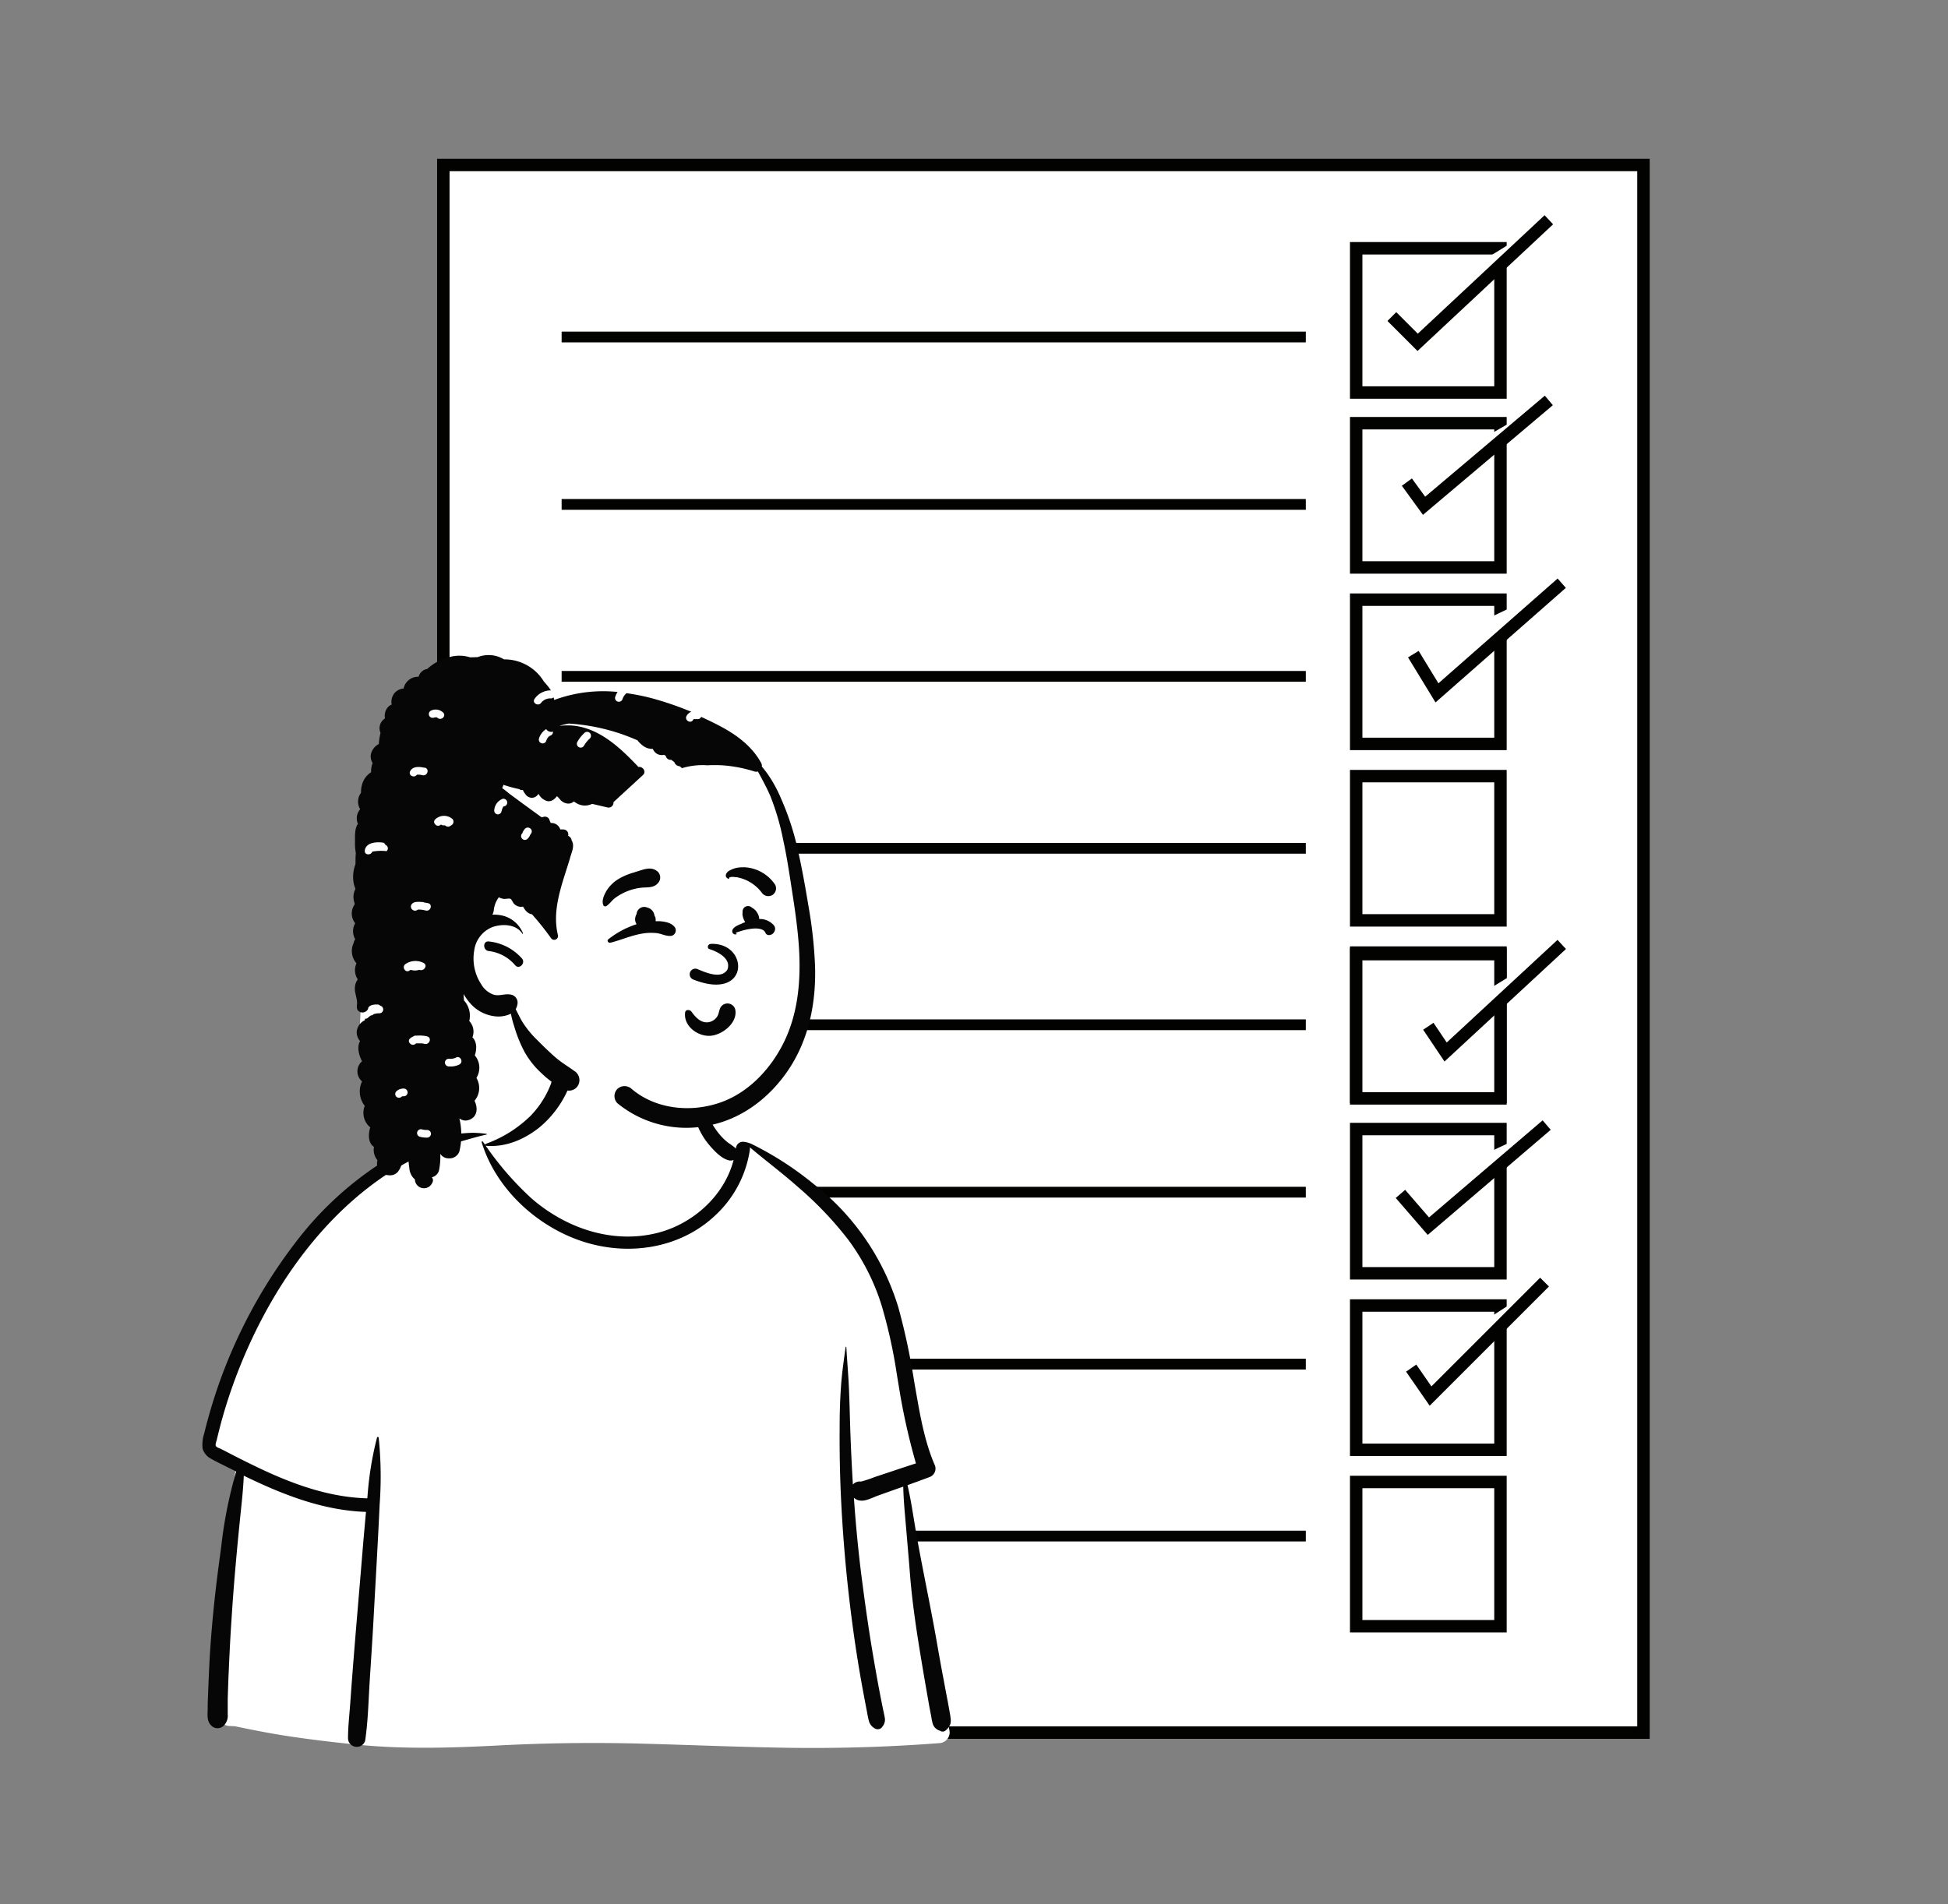 <svg id="Capa_1" data-name="Capa 1" xmlns="http://www.w3.org/2000/svg" viewBox="0 0 430.44 420.81"><rect x="0" y="0" width="430.44" height="420.81" fill="#808080" stroke="none"/><title>Mesa de trabajo 24</title><rect x="97.96" y="36.46" width="265.19" height="346.46" fill="#fff" stroke="#020201" stroke-miterlimit="10" stroke-width="2.75"/><rect x="299.67" y="54.87" width="31.88" height="31.88" fill="#fff" stroke="#020201" stroke-miterlimit="10" stroke-width="2.75"/><rect x="299.67" y="93.53" width="31.88" height="31.88" fill="#fff" stroke="#020201" stroke-miterlimit="10" stroke-width="2.75"/><rect x="299.67" y="132.53" width="31.88" height="31.88" fill="#fff" stroke="#020201" stroke-miterlimit="10" stroke-width="2.75"/><rect x="299.67" y="171.53" width="31.88" height="31.88" fill="#fff" stroke="#020201" stroke-miterlimit="10" stroke-width="2.75"/><rect x="299.67" y="210.53" width="31.88" height="31.88" fill="#fff" stroke="#020201" stroke-miterlimit="10" stroke-width="2.75"/><rect x="299.67" y="210.87" width="31.88" height="31.88" fill="#fff" stroke="#020201" stroke-miterlimit="10" stroke-width="2.75"/><rect x="299.67" y="249.53" width="31.88" height="31.88" fill="#fff" stroke="#020201" stroke-miterlimit="10" stroke-width="2.75"/><rect x="299.67" y="288.53" width="31.88" height="31.88" fill="#fff" stroke="#020201" stroke-miterlimit="10" stroke-width="2.75"/><rect x="299.67" y="327.53" width="31.88" height="31.88" fill="#fff" stroke="#020201" stroke-miterlimit="10" stroke-width="2.75"/><rect x="124.1" y="73.29" width="164.44" height="2.38" fill="#020201"/><rect x="124.1" y="110.29" width="164.44" height="2.38" fill="#020201"/><rect x="124.1" y="148.29" width="164.44" height="2.38" fill="#020201"/><rect x="124.1" y="186.29" width="164.44" height="2.38" fill="#020201"/><rect x="124.1" y="225.29" width="164.44" height="2.38" fill="#020201"/><rect x="124.1" y="262.29" width="164.44" height="2.38" fill="#020201"/><rect x="124.1" y="300.29" width="164.44" height="2.38" fill="#020201"/><rect x="124.1" y="338.29" width="164.44" height="2.38" fill="#020201"/><g id="Introduction"><g id="variations"><g id="images"><path d="M204.17,353.8q-1.28-7.21-2.34-14.47c-.33-2.29-.66-4.59-1-6.89-.2-1.61-.52-3.46.58-4.65,1.54-1.68,2.94-3.12,3.13-5.53.18-2.26-.59-4.73-1.07-6.93-1-4.61-2.25-9.16-3.63-13.67s-2.94-9.13-4.5-13.66a125.35,125.35,0,0,0-4.77-12.57,36.74,36.74,0,0,0-17.24-17.24c-1.88-.95-5.7-4.34-7.66-5.1-1.8-.69-1.8,1.34-3.57.58a7.09,7.09,0,0,1-3.53-2.8c-.86-1.49-3-3.57-3.35-5.3-.7-3.67.06-6.79-2.56-9.55a19,19,0,0,0-8.68-5c-7.1-2-16.58-.59-20.87,6-2,3.16-2.76,7-5.52,9.54-2.42,2.25-1.88,3.79-5,5-.18.06-5-1-5.15-.9-3.42-.73-6.69,1.32-9.83,2.5a69.67,69.67,0,0,0-13.31,6.82,84.58,84.58,0,0,0-21.61,20.83,102.15,102.15,0,0,0-14,27c-.8,2.33-1.53,4.69-2.16,7.07a7.21,7.21,0,0,0-.31,4.08,5.32,5.32,0,0,0,2.08,2.62c1.26.9,3.78,1.49,3.74,3.32a32.14,32.14,0,0,1-.74,4.22c-.28,1.64-.5,3.28-.73,4.92-1,7.47-1.81,15-2.17,22.52a197.11,197.11,0,0,0-.12,22.41,2.86,2.86,0,0,0,.42,1.31.3.3,0,0,0,0,.56l.57.12a2.54,2.54,0,0,0,1.46.5l1.16.05c4.08.85,8.16,1.66,12.29,2.27,5,.74,10.06,1.34,15.11,1.84,10.38,1,20.68.67,31.07.13s20.75-.67,31.14-.4,20.79.72,31.19.9c11.62.21,23.23-.11,34.81-1a2.39,2.39,0,0,0,2.26-3C208,372.69,205.86,363.3,204.17,353.8Z" fill="#fff" fill-rule="evenodd"/><path d="M104.24,250.36a22.07,22.07,0,0,1,3.24.23c.09,0,.13.15,0,.17-1.92.4-3.81,1-5.7,1.51l-.81.24c-2.12.63-4.18,1.28-6.24,2.12a56.12,56.12,0,0,0-11.58,6.51c-13.79,10-23.78,25.09-30.08,40.74a112.43,112.43,0,0,0-4.34,13q-.42,1.62-.81,3.24c-.07.32-.4,1.14-.22,1.46s.77.47,1.06.62l1,.5c1.88,1,5,2.56,5.33,2.71l.49.24c8,3.93,16.56,7.26,25.58,7.49l.07-.77h0a72.38,72.38,0,0,1,2.08-12.66c.06-.22.34-.14.37.05a84.14,84.14,0,0,1,.21,14.72c-.4,8.69-.92,17.37-1.39,26.06-.24,4.35-.54,8.69-.81,13s-.36,8.81-1,13.13a1.9,1.9,0,0,1-2.12,1.38,1.92,1.92,0,0,1-1.67-1.89c0-2.52.3-5.06.48-7.57s.34-4.77.53-7.15c.67-8.69,1.44-17.37,2.15-26.06.25-3.08.53-6.16.81-9.24-9.55-.31-18.47-3.85-27-8-.12,2.8-.42,5.59-.71,8.37-.8,7.78-1.51,15.55-2,23.35-.27,3.94-.46,7.88-.63,11.83-.09,1.93-.15,3.87-.21,5.81,0,.65,0,1.3,0,1.94l0,1.48a3.07,3.07,0,0,1-.91,2.49,1.93,1.93,0,0,1-2.68,0c-1.06-1-.87-2.31-.84-3.62q0-1.67.09-3.33c.07-2.21.17-4.43.28-6.64.4-7.75,1.2-15.46,2.24-23.14l.4-3a97.71,97.71,0,0,1,3.29-16.46l-2-1c-1.17-.59-2.37-1.15-3.5-1.8a3.65,3.65,0,0,1-1.92-2.27,7.82,7.82,0,0,1,.43-3.57l0-.1c.28-1.14.58-2.28.9-3.41a113,113,0,0,1,19-38.21,74.7,74.7,0,0,1,18.74-17.6A50.47,50.47,0,0,1,95.18,252a29.62,29.62,0,0,1,5.87-1.37C102.11,250.47,103.17,250.4,104.24,250.36Zm19-14a1.93,1.93,0,0,1,3.2,1.87,22.82,22.82,0,0,1-7.32,11c-3.37,2.64-7.38,4.35-11.71,4l-.09,0,.37.51a68.22,68.22,0,0,0,9.74,11.1c7.58,6.6,17.91,10.16,27.88,7.63,7.84-2,14.75-8.2,16.79-16.11a1.58,1.58,0,0,1-1,.09c-1.63-.35-3.24-2.06-4.29-3.29a15.6,15.6,0,0,1-2.67-4.38c-1.19-3-1.57-6.78.06-9.65a.38.38,0,0,1,.7.19l.06.54a21.78,21.78,0,0,0,2,7.75,16.39,16.39,0,0,0,2.27,3.38,14,14,0,0,0,1.58,1.5,19.45,19.45,0,0,1,1.72,1.26l.09.1v0a1.54,1.54,0,0,1,1.6-1.51,5.66,5.66,0,0,1,1.86.49l0,0a71.46,71.46,0,0,1,13.75,8.88A54.72,54.72,0,0,1,198.52,289,146.23,146.23,0,0,1,202,305.32l.59,3.36c.89,5.07,1.88,10.24,3.89,14.95a2,2,0,0,1-1.15,2.84c-1.6.6-3.2,1.18-4.8,1.76.79,3.37,1.27,6.86,1.86,10.25,1.25,7.21,2.78,14.37,4.1,21.57.67,3.68,1.28,7.37,2,11.05.32,1.77.66,3.54,1,5.31.18,1,.34,1.92.51,2.87l0,.16A3.45,3.45,0,0,1,210,381a3.32,3.32,0,0,1-1,1.4,1,1,0,0,1-1.22.15l-.13-.06a2.38,2.38,0,0,1-1.54-1.49,12.72,12.72,0,0,1-.33-1.63c-.2-1-.4-2-.58-3.06q-.54-3.07-1.07-6.15l-.32-1.92c-1.11-6.63-2.17-13.29-2.71-20-.23-3-.49-5.93-.74-8.9l-.19-2.22c-.24-2.82-.53-5.71-.58-8.56l-1,.34h0L194,330.54h0c-1.16.41-2.64,1.25-3.88,1.1a2.42,2.42,0,0,1-1.44-.62c.43,6.07,1,12.13,1.79,18.17.71,5.48,1.49,11,2.41,16.42.46,2.7.93,5.4,1.44,8.09.26,1.35.52,2.69.79,4,.14.67.3,1.35.41,2a2.38,2.38,0,0,1-.53,1.89,1.22,1.22,0,0,1-1.64.43,2.65,2.65,0,0,1-1.38-1.77c-.21-.79-.33-1.61-.49-2.41-.29-1.48-.57-3-.84-4.45q-.86-4.65-1.56-9.32A329,329,0,0,1,185.83,331c-.26-5.47-.34-10.95-.29-16.43,0-2.81.11-5.62.31-8.42s.62-5.62,1-8.43c0-.1.16-.1.16,0,.18,3.15.46,6.3.59,9.45s.19,6,.29,9.05q.21,5.94.57,11.88a2,2,0,0,1,1.81-.66,30,30,0,0,0,3-1l3.54-1.18h0c1.86-.62,3.71-1.24,5.58-1.84a144.19,144.19,0,0,1-3.79-17.08l-.43-2.6a112.12,112.12,0,0,0-3.35-15.19A48.54,48.54,0,0,0,187.44,274a78.33,78.33,0,0,0-11.13-11.68c-3.44-3.05-7.12-5.8-10.63-8.76a2,2,0,0,1,0,.65,24.72,24.72,0,0,1-7.56,14.33c-8,7.61-19.79,9.18-30,5.62-9.87-3.45-18.6-11.62-21.69-21.72a.15.15,0,0,1,.27-.12l.52.71a.22.22,0,0,1,.15-.24,27.38,27.38,0,0,0,9.83-6.15,20.69,20.69,0,0,0,3.37-4.57,18.42,18.42,0,0,0,1.14-2.47l.07-.22A8.34,8.34,0,0,1,123.27,236.41Z" fill="#060606" fill-rule="evenodd"/><path id="Path" d="M120.67,152.45l1.82,2.17c-1,.72-2,1.43-2.86,2.15h0a25,25,0,0,1,13.73-4.32c9.58,0,29,8.23,33.43,14.17,2.18,2.94,6.23,12,8.34,21.82,1.69,7.9,4.2,30.22,1.69,38.6-3.22,10.73-13.81,20.65-24.72,20.65s-27.86-7.88-39.92-25.15c-.55-.79-6.88-1.71-11.4-4.67L102,230.94l.9,7.6-.2.54q-4.86,13.14-7.69,13.7t-11.8-9.5l-.76-3.18Q79.54,227.92,79.53,227v-.11c0-1.37.5-9.15.51-11.24V184.29q9.57-31.84,18.27-31.84Z" fill="#fff" fill-rule="evenodd"/><path d="M105.55,145.23a6.61,6.61,0,0,1,5.83.5,10.16,10.16,0,0,1,8.79,4.88l.12.13.38.45a11.08,11.08,0,0,1,1.06,1.39,4.35,4.35,0,0,0-3.61,1.88c-.62.88.8,1.72,1.43.89l0,0a2.57,2.57,0,0,1,2.19-1,.8.8,0,0,0,.58-.24c.05.2.1.39.14.59a31.15,31.15,0,0,1,14-1.77,5.37,5.37,0,0,0-.52,1.08.84.84,0,0,0,1.61.49l0,0a3,3,0,0,1,.88-1.3,46.36,46.36,0,0,1,6.62,1.4,73.43,73.43,0,0,1,7.71,2.71,2,2,0,0,0-1.06.92c-.51.95.91,1.79,1.44.89l0,0a.7.7,0,0,1,.14-.19h0l.07,0,.14,0h0l.19,0h.5a.75.75,0,0,0,.74-.5c1.25.57,2.48,1.16,3.68,1.78l.29.15c3.73,1.94,7.26,4.5,9.3,8.26a1.31,1.31,0,0,1,.15.79c.43.53.86,1.07,1.26,1.62a29.22,29.22,0,0,1,3,5.49,59.59,59.59,0,0,1,3.8,11.81c.88,3.93,1.58,7.91,2.24,11.89a98.35,98.35,0,0,1,1.46,13.36c.23,8-1.33,16-5.82,22.76-4,6-10,10.76-17.17,12.29a24.08,24.08,0,0,1-20.69-4.81,2.25,2.25,0,0,1,0-3.15,2.3,2.3,0,0,1,3.16,0c5.39,4.56,13.24,5.27,19.74,2.94,6-2.15,10.71-7.11,13.6-12.69,3.53-6.79,4.12-14.6,3.58-22.12-.3-4.13-.91-8.22-1.55-12.31l-.38-2.47c-.42-2.66-.85-5.33-1.43-8l-.13-.62a54.74,54.74,0,0,0-2.78-9.44c-.67-1.57-1.47-3.08-2.28-4.58l-.49-.88a1.13,1.13,0,0,1-.75,0,30.63,30.63,0,0,0-7.1-1.36,30.28,30.28,0,0,0-3.3,0,15.4,15.4,0,0,0-5.61.63l-.53-.44-.15,0a1.38,1.38,0,0,1-1-.83l0-.06-.7-.52a1.07,1.07,0,0,1-1.2-.85c-.12-.09-.25-.17-.38-.25l-.3.05a2.13,2.13,0,0,1-1.19-.23,2.24,2.24,0,0,1-1-1.13,3.4,3.4,0,0,1-2.06-.61,5.85,5.85,0,0,1-1.31-1.27,44.11,44.11,0,0,0-15.22-3.72c-.51.1-1,.21-1.53.35-.12,0-.29.1-.48.17a13.54,13.54,0,0,1,3.54,0c5.67.82,10.09,5.07,13.89,9.08.91-.18,1.82,1,1,1.77l-6.52,6h0a1.09,1.09,0,0,1-1.3,1.18l-3.42-.8a3.62,3.62,0,0,1-3.77-.36l-.26-.16c-.09.07-.21.14-.25.18a1.83,1.83,0,0,1-1.31.25,2.54,2.54,0,0,1-1.23-.6c-.23-.18-.77-1-1.06-1h0c.2,0-.44.6-.61.72a1.84,1.84,0,0,1-1.34.38,3.05,3.05,0,0,1-2-1.61l0-.06v0a1.41,1.41,0,0,1-.4.48,1.57,1.57,0,0,1-1.37.41,2,2,0,0,1-1.09-.66l0-.05c-.09-.09-.66-.86-.57-1h0a.94.94,0,0,1-.85-.18,30.91,30.91,0,0,1-3.49-.95c-.09.25-.18.5-.26.75.62.39,1.19.93,1.71,1.32l3,2.21,4,2.91h0l.45-.12h0a1.07,1.07,0,0,1,1.28.69l0,.05a3.64,3.64,0,0,0,.3.63,2.06,2.06,0,0,1,2.09,1.43,6.19,6.19,0,0,1,.74,0,1.08,1.08,0,0,1,1,1.29v.05l0,.08a1.21,1.21,0,0,1,.76,1,2,2,0,0,1,.24.53c.29,1-.27,2.26-.57,3.23l0,.08c-.19.63-.39,1.27-.59,1.9l-.5,1.57c-1.38,4.38-2.74,9-1.61,13.6a.85.85,0,0,1-1.55.65,59.24,59.24,0,0,0-4.2-5.25h-.07c-1-.21-1.44-.94-1.91-1.69a1.75,1.75,0,0,1-.88,0,2.11,2.11,0,0,1-1.1-.63c-.25-.26-.48-.92-.78-1.08s-1.13.08-1.57,0a3.37,3.37,0,0,1-1-.34,5.72,5.72,0,0,0-1.11,2.84,2.4,2.4,0,0,1-.32,1,8.5,8.5,0,0,1,1.88.13,6.48,6.48,0,0,1,4.89,4c0,.09-.08.17-.13.08-1.38-2.13-4.39-2.23-6.57-1.49a6.46,6.46,0,0,0-4.07,5.17,10.37,10.37,0,0,0,1.53,7.47,5.18,5.18,0,0,0,2.69,2.3c1.39.44,2.67-.35,4.09.06a1.79,1.79,0,0,1,1.22,2.15,2.88,2.88,0,0,1-.37,1c.51,1,1,2.06,1.59,3a22.45,22.45,0,0,0,3.27,3.94c1.27,1.28,2.56,2.53,3.91,3.71s2.79,2,4.15,3a2.39,2.39,0,0,1,1,2.93,2.29,2.29,0,0,1-2.75,1.35,19.18,19.18,0,0,1-5.43-3.73,18.71,18.71,0,0,1-3.79-4.75,29.65,29.65,0,0,1-2.2-5.38l-.07-.23a24.12,24.12,0,0,1-.74-2.82,6.48,6.48,0,0,1-3.82.53,8.47,8.47,0,0,1-5-2.65,12.1,12.1,0,0,1-1.63-2.22c0,.5.06,1,.09,1.41a5,5,0,0,1,1.16,4.54,3.42,3.42,0,0,1,.7,3.6c1,1,1,2.59.53,4a4.22,4.22,0,0,1,.38,4.92l0,.11h0a4.36,4.36,0,0,1-.45,5c.8,1.56.68,3.66-1.34,4.27a2.17,2.17,0,0,1-2-.38,15.93,15.93,0,0,1,0,7.3A2.31,2.31,0,0,1,99.13,256a2.15,2.15,0,0,1-1.84-1,15.32,15.32,0,0,1-.29,3.68,2.13,2.13,0,0,1-1.58,1.51,1,1,0,0,1,.11,1.18,2,2,0,0,1-3.85-.71,3.51,3.51,0,0,1-1.22-2.43c-.21-1.42-.28-2.81-.52-4.22l-.09.09h0l0,0,0,.1a2.08,2.08,0,0,1-1,1.47A4.51,4.51,0,0,1,87.9,259a2.31,2.31,0,0,1-2.13.72h-.14a2.59,2.59,0,0,1-2.22-3.3,3.53,3.53,0,0,1-.77-2.94c-1.32-.87-1.29-2.78-.83-4.32a4.15,4.15,0,0,1-1.21-4.75A5.16,5.16,0,0,1,80,239a2.93,2.93,0,0,1,0-4.45c-.73-1.43-1.16-3.15-.44-4.47a2.91,2.91,0,0,1-.73-2.14,3.13,3.13,0,0,1,1.77-2.45l.07-.35h0a.78.78,0,0,0,.65-.23,3.52,3.52,0,0,1,.64-.49.8.8,0,0,0,.6-.28,4.08,4.08,0,0,1,1.33-.2.85.85,0,0,0,.11-1.68.83.83,0,0,0-.6-.26h-.18a3.21,3.21,0,0,0-1.23.2,1.42,1.42,0,0,0-.6.47,1.15,1.15,0,0,1-.54.86,1.33,1.33,0,0,1-1.42.06c-.62-.37-.63-.94-.55-1.56.15-1.35-.63-2.63-.44-4a3.07,3.07,0,0,1,.62-1.57,3.65,3.65,0,0,1-.29-3.56,4.12,4.12,0,0,1-.6-4.54l0-.11a3.26,3.26,0,0,1,.32-.68,3.49,3.49,0,0,1,0-3.52,3.48,3.48,0,0,1-.14-4.15l0-.3a3.87,3.87,0,0,1,.2-3.16,6.07,6.07,0,0,1-.41-1.33,7.84,7.84,0,0,1,.23-3.6l.18-.56c0-.82,0-1.63.08-2.44a10.36,10.36,0,0,1-.19-2.15v-.45c0-1.16-.08-2.85.65-3.83a3.06,3.06,0,0,1,.5-3.24,3.23,3.23,0,0,1-.11-3.16,3.88,3.88,0,0,1,.3-.48,5.58,5.58,0,0,1,.67-2.9A4.8,4.8,0,0,1,82,170.67c0-.13,0-.26,0-.38a4.72,4.72,0,0,1,.34-1.65A2.7,2.7,0,0,1,82,166.5a3.44,3.44,0,0,1,1.7-2.06,16,16,0,0,1,.38-2.47,2.56,2.56,0,0,1,1-3.2,2.87,2.87,0,0,1,.63-2.48,2.42,2.42,0,0,1,.84-.59,3.06,3.06,0,0,1,.63-2.53,2.93,2.93,0,0,1,2-1,3.25,3.25,0,0,1,3.31-2.6A2.41,2.41,0,0,1,93.84,148a2.73,2.73,0,0,1,.56-.15,11,11,0,0,1,4.76-2.58,7.88,7.88,0,0,1,4.69,0l.1,0,.11,0C104.56,145.27,105.05,145.24,105.55,145.23ZM93.15,249.58a.85.85,0,0,0-.45,1.63,5.68,5.68,0,0,0,1.69.21.86.86,0,0,0,.84-.85.85.85,0,0,0-.84-.84A3.91,3.91,0,0,1,93.15,249.58Zm-3.87-9a2.31,2.31,0,0,0-1.7.61.86.86,0,0,0,0,1.2.87.87,0,0,0,1.16,0l.07-.06,0,0,.08-.05,0,0,.11,0h.31a.85.85,0,0,0,0-1.69Zm12.29-5.37c.91-.56.09-2-.82-1.47h0a2.92,2.92,0,0,1-1.58.25.85.85,0,0,0,0,1.7h.18A4.22,4.22,0,0,0,101.57,235.23Zm-7.2-6.17a7.63,7.63,0,0,0-2.19-.16h-.35a.87.87,0,0,0-.53.2,2.57,2.57,0,0,0-.67.41c-.83.72.37,1.91,1.19,1.2l.16-.1,0,0h.91a.67.67,0,0,0,.24,0c.29,0,.56.1.75.13C95,230.89,95.44,229.26,94.37,229.06Zm-.77-16.22a3.94,3.94,0,0,0-4,.24c-.88.61-.06,2,.82,1.48l0,0a2.33,2.33,0,0,1,.34-.2,2.93,2.93,0,0,0,1.85,0l.08,0,0,0C93.72,214.75,94.58,213.29,93.6,212.84ZM108,210.19c-1.34-.15-1.35-2.27,0-2.12a11.27,11.27,0,0,1,7.33,3.76c.88,1-.57,2.5-1.47,1.53l0,0A9,9,0,0,0,108,210.19ZM93,199.33a6.63,6.63,0,0,0-.89,0c-.7,0-1.55.51-1.25,1.35a.91.91,0,0,0,1.46.35,4.19,4.19,0,0,1,.5,0c.44,0,.88.13,1.31.21,1.06.21,1.52-1.42.45-1.63l-.47-.09-.48-.09a.85.85,0,0,0-.31-.09H93Zm-8.4-13.12h-.1c-1.42-.18-3.71,0-3.89,1.8-.09,1,1.36,1.07,1.65.21a10.81,10.81,0,0,1,3.16-.11.81.81,0,0,0-.26-1.38A.76.76,0,0,0,84.63,186.21Zm32.62-3.07a.86.86,0,0,0-1.19,0,3,3,0,0,0-.47.66l-.08.16,0,.08-.09.15,0,0,0,0a.85.85,0,0,0,0,1.19.84.84,0,0,0,1.19,0,2.51,2.51,0,0,0,.47-.65l.08-.17a.56.56,0,0,0,.05-.08,1,1,0,0,1,.08-.14l0,0h0A.85.85,0,0,0,117.25,183.14Zm-17.33-2.2a2.81,2.81,0,0,0-3.7.13c-.79.74.37,1.91,1.17,1.22l0,0,.09-.07a.8.8,0,0,0,.53.19h.29l0,0c.07,0,.16.08,0,0l.09.05.05,0a.85.85,0,0,0,1.18,0A.91.91,0,0,0,99.92,180.94Zm11.65-2.77h0a.85.85,0,0,0-.45-1.63,2.9,2.9,0,0,0-1.87,2.42.87.87,0,0,0,.59,1,.85.85,0,0,0,1-.59,3.68,3.68,0,0,1,.26-.83l.08-.14c0-.07,0-.08.16-.18A.54.54,0,0,1,111.57,178.17Zm-17.69-8.51-.16,0c-1-.22-2.37-.34-3,.67s.85,1.75,1.43.88h0l.26,0a3.35,3.35,0,0,1,1,.13C94.49,171.54,94.94,169.91,93.88,169.66Zm36.52-6.5a.85.85,0,0,0-1.2-1.2,7.88,7.88,0,0,0-1.59,2,.84.84,0,0,0,1.46.85A6.12,6.12,0,0,1,130.4,163.16Zm-9.72-2a3.72,3.72,0,0,0-1.55,2.06.84.84,0,0,0,1.61.48l0,0a2.45,2.45,0,0,1,.36-.7,1.36,1.36,0,0,1,.51-.41.87.87,0,0,0,.61-.89A1.36,1.36,0,0,1,120.68,161.13ZM97.9,157.46a2.38,2.38,0,0,0-2.72-.38.86.86,0,0,0-.31,1.16.87.87,0,0,0,1.16.3c-.11.05.09,0,.17,0h.21l.12,0h0s.09.07.12.1h0C97.51,159.39,98.7,158.2,97.9,157.46Z" fill="#060606" fill-rule="evenodd"/><path d="M159.23,222.62a1.78,1.78,0,0,1,3.22.42c.67,3-2.94,5.82-5.68,5.89s-5.77-2.25-5.38-5.17c.1-.73,1.06-.64,1.39-.19l.13.18c.9,1.2,2.08,2.45,3.74,2.15a2.85,2.85,0,0,0,1.73-1.1C158.88,224.13,158.83,223.33,159.23,222.62Zm-17.31-22.13a1.63,1.63,0,0,1,1.07.08,2.08,2.08,0,0,1,1.55,1.43l.06.18,0,.09-.09-.22a6.46,6.46,0,0,0,.29.67,2.29,2.29,0,0,1,.07.87q.34,0,.69,0l.23,0c1.25.12,2.62.33,3.37,1.41a1.25,1.25,0,0,1-.74,1.82c-1.18.18-2.2-.47-3.37-.6a11.91,11.91,0,0,0-3.37.15c-2.26.41-4.34,1.33-6.54,1.91l-.3.07h0c-.38.09-.81-.43-.44-.74a19.68,19.68,0,0,1,6.26-3.35,2,2,0,0,1-.21-1.75c0-.11.08-.22.13-.33l.09-.23h0a1.65,1.65,0,0,1,.06-.32v0h0A1.72,1.72,0,0,1,141.92,200.49Zm22.53.08a1.24,1.24,0,0,1,1.67,0l.06.05h0a2.78,2.78,0,0,1,1.13,1.1,2.69,2.69,0,0,1,.45,1.39,4.07,4.07,0,0,1,3.15,1.3,1.22,1.22,0,0,1,.32,1.19l-.1.24h0c-.28.78-1.58,1.23-2,.31l0,0c-.47-1.09-2.26-1-3.22-.87a13.18,13.18,0,0,0-2,.43l-.68.21-.22.07c-.12,0-.75.38-.36.3.11,0,.18.13.08.18a.69.69,0,0,1-.93-.71c.06-.86,1.42-1.34,2.08-1.63l0,0c.25-.12.52-.23.79-.33a3.86,3.86,0,0,1-.38-.76,3.46,3.46,0,0,1-.21-.78.9.9,0,0,1,0-.4v0h0a1.24,1.24,0,0,1,0-.27v0h0A1.34,1.34,0,0,1,164.45,200.57Zm-7.72,9.18c1.86.57,4.92,2.13,4,4.54-1.35,2.22-4.93.59-6.66-.13a1.24,1.24,0,0,0-.86,2.33c12.45,4.93,12.41-8.08,4-7.89C156.26,208.62,156.23,209.55,156.73,209.75Zm-16.48-17,.32-.09c1.65-.48,3.32-1.3,4.79,0a1.82,1.82,0,0,1,.28,2.18c-.94,1.44-2.32,1.22-3.83,1.34a12,12,0,0,0-5.82,2.23c-.75.53-1.27,1.36-2,1.84a.48.48,0,0,1-.71-.29c-.36-1,.25-2.27.76-3.13a8,8,0,0,1,2.62-2.56,13.71,13.71,0,0,1,3.63-1.5Zm24-1.09a8.71,8.71,0,0,1,7,3.82,1.73,1.73,0,0,1-.62,2.35,1.76,1.76,0,0,1-2.32-.57l0,0a8.91,8.91,0,0,0-5.52-3.39l-.24,0a3.09,3.09,0,0,0-1-.05,1.11,1.11,0,0,0-.43.15.18.18,0,0,1-.26.22c-.69-.38-.6-1,0-1.58A5.56,5.56,0,0,1,164.22,191.69Z" fill="#060606" fill-rule="evenodd"/></g></g></g><polyline points="307.55 69.96 313.25 75.66 342.24 48.57" fill="#fff" stroke="#020201" stroke-miterlimit="10" stroke-width="2.75" fill-rule="evenodd"/><polyline points="310.87 106.55 314.67 111.78 342.24 88.5" fill="#fff" stroke="#020201" stroke-miterlimit="10" stroke-width="2.75" fill-rule="evenodd"/><polyline points="312.3 144.57 317.52 153.13 345.09 128.89" fill="#fff" stroke="#020201" stroke-miterlimit="10" stroke-width="2.75" fill-rule="evenodd"/><polyline points="315.61 226.81 319.43 232.5 345.09 208.73" fill="#fff" stroke="#020201" stroke-miterlimit="10" stroke-width="2.75" fill-rule="evenodd"/><polyline points="309.45 263.86 315.62 270.99 341.76 248.65" fill="#fff" stroke="#020201" stroke-miterlimit="10" stroke-width="2.75" fill-rule="evenodd"/><polyline points="311.82 302.36 316.1 308.54 341.29 283.35" fill="#fff" stroke="#020201" stroke-miterlimit="10" stroke-width="2.75" fill-rule="evenodd"/></svg>